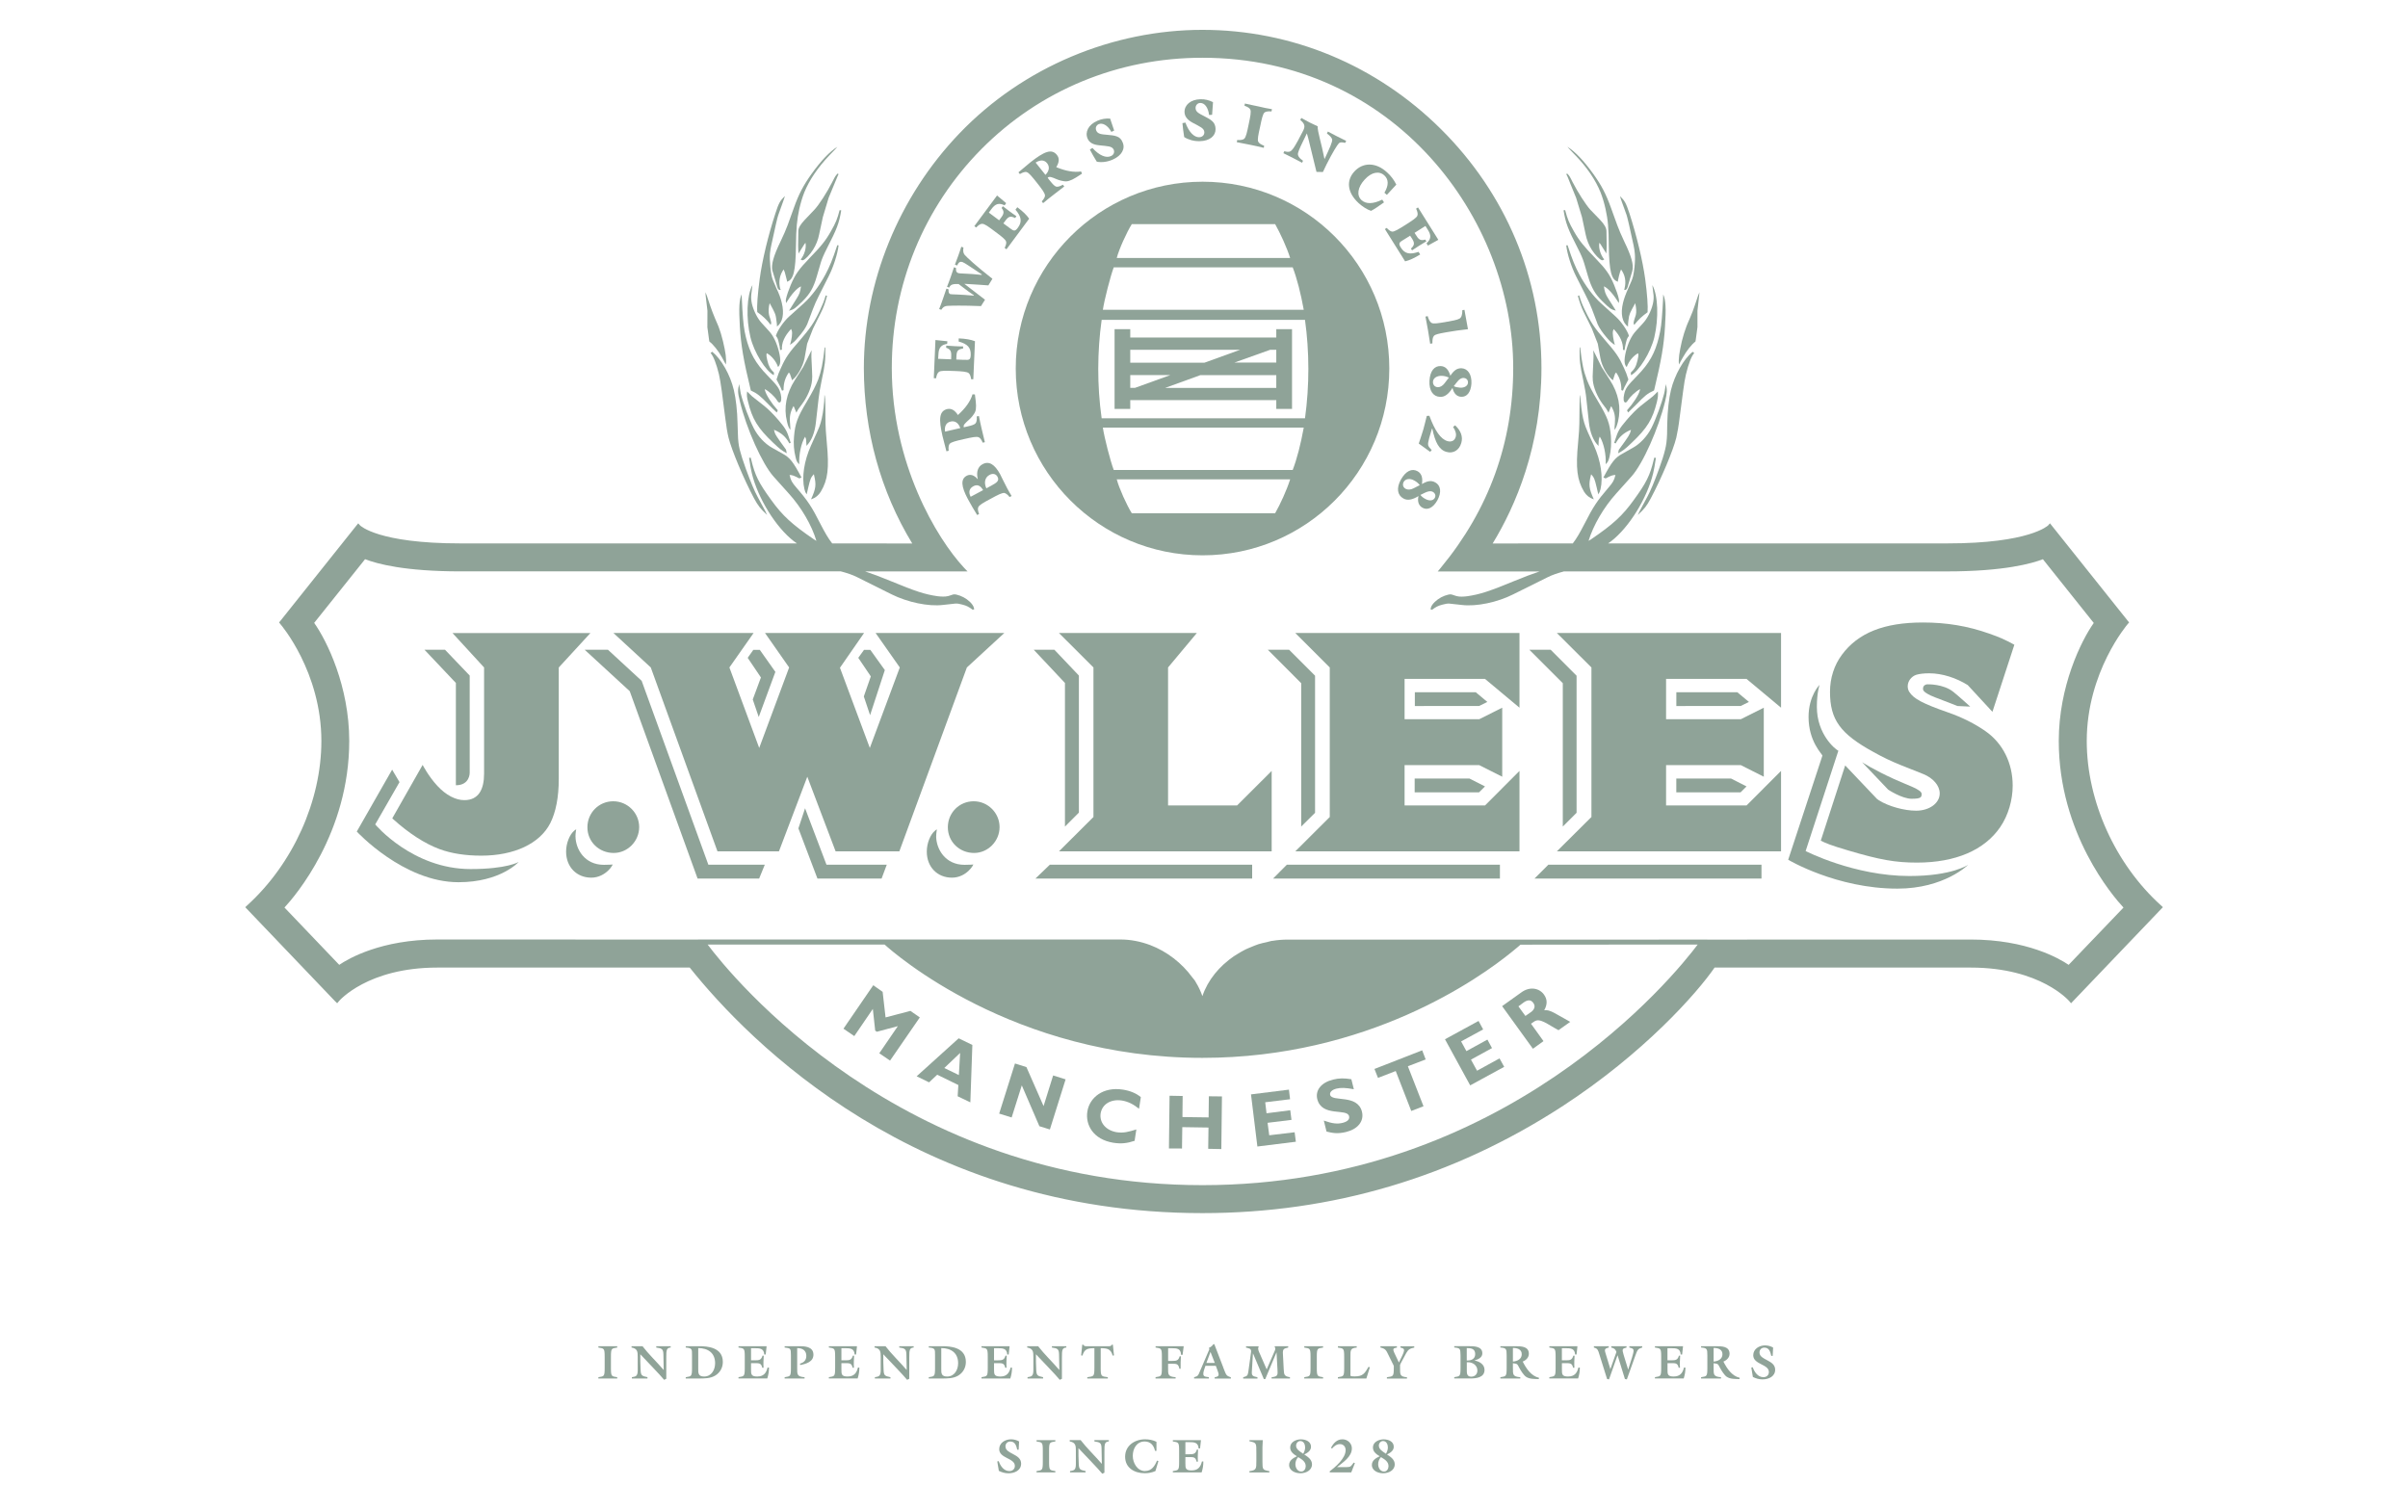 <?xml version="1.0" encoding="UTF-8"?>
<svg id="Layer_1" data-name="Layer 1" xmlns="http://www.w3.org/2000/svg" viewBox="0 0 660 414.44">
  <defs>
    <style>
      .cls-1 {
        fill: #204831;
      }

      .cls-2 {
        opacity: .5;
      }
    </style>
  </defs>
  <g class="cls-2">
    <path class="cls-1" d="M212.1,102.85l.03-.72c-1.06-1.03-1.42-1.69-1.84-3.42-.18-.76-.25-1.31-.22-1.61,0-.05.04-.13.11-.27,1.29.68,2.56,2.24,3.07,3.77.72-.56.79-1.89.28-4.08-.6-2.48-1.55-4.46-2.75-5.76l-2.04-2.24c-1.12-1.21-2.17-3.31-2.63-5.15-.22-.93-.28-1.87-.18-2.75l.24-1.92.06-.55c-1.55,2.79-1.81,9.08-.54,14.32.97,4.08,4.15,9.21,6.41,10.38Z"/>
    <path class="cls-1" d="M216.49,102.45c.05.1.13.38.28.81l.24.69.05.3c1.5-1.1,3.06-3.85,3.47-6.1l.7-3.93,1.62-4.16,2.26-4.57c.56-1.09,1.05-2.42,1.47-4.01l.11-.37-.38-.13c-.46,1.59-.7,2.18-1.59,4.12-1.51,3.23-2.66,4.9-5.36,8.03-3.19,3.64-4,4.81-5.28,7.66-.59,1.27-.81,1.81-1.25,3.25l.23.43c.76,1.38,1.07,2.02,1.27,2.63l.43-.15c-.02-1.87.42-3.37,1.45-4.84.14.17.24.29.28.35Z"/>
    <path class="cls-1" d="M205.71,106.71l.09.34c1.74.79,2.55,1.45,4.91,3.88,1,1.04,1.33,1.33,2.19,2.15l.28-.6c-1.76-1.97-3.2-4.24-3.5-5.44l-.06-.38c1.22.65,2.7,2.01,3.43,3.21.21.38.46.51.66.46.43-.09.56-1.09.29-2.23-.4-1.68-.82-2.25-3.63-5.15-3.28-3.35-4.87-6.2-5.94-10.55-.53-2.24-.71-3.71-.96-7.71-.13-2.45-.16-2.74-.2-4-.68,1.46-.78,3.83-.49,8.79.32,5.19,1,9.26,2.93,17.21Z"/>
    <path class="cls-1" d="M193.9,85.2l-.02,4.48.47,3.49.08.46c1.06.77,2.52,2.63,3.44,4.32l.71,1.31.37.66c.19-1.49-.04-3.24-.8-6.42-.36-1.51-.78-2.85-1.21-3.98-.09-.25-.44-1.05-1.02-2.38-.52-1.26-.96-2.41-1.3-3.43l-.88-2.65-.38-.94.04.86.5,4.22Z"/>
    <path class="cls-1" d="M195.21,96.43l-.45.33c.77.86,1.58,2.91,2.29,5.84.25,1.09.51,2.62.78,4.62l.94,7.28c.29,2.35.59,4.16.9,5.43.84,3.42,4.14,11.28,6.99,16.66,1.1,2.03,1.78,2.89,3.58,4.57l-.48-1.04-2.09-3.89c-.88-1.59-1.96-4.19-3.26-7.76-.78-2.14-1.33-3.89-1.67-5.25-.3-1.2-.46-2.63-.49-4.2l-.1-2.97c-.07-3.43-.46-6.83-1.02-9.15-.98-4.15-3.43-8.46-5.91-10.47Z"/>
    <path class="cls-1" d="M217.66,111.62l.23.56.29.71.08.24c.42-.75.44-.82.65-1.1l1-1.36c1.42-1.94,2.48-4.45,2.66-6.39.07-.57.07-1.43,0-2.6-.2-3.72-.23-4.49-.1-5.67l-.25.44-2.09,4.18-2.24,3.5c-2.37,3.75-3.13,7.57-2.2,11.39.28,1.24.5,1.79.93,2.3.01-.23.01-.37.01-.44,0-.17-.02-.63-.09-1.33-.17-1.91.06-3.08.94-4.73l.18.28Z"/>
    <path class="cls-1" d="M220.89,120.27c.04.19.08.43.08.76l.07,1-.06.24c1.42-1.33,2.36-3.65,2.66-6.57l.73-6.46c.13-1.27.42-2.89.82-4.87.97-4.58,1.07-5.33,1.02-9.12h-.18c-.52,4.56-.91,6.38-1.8,8.86-.68,1.66-1.43,3.16-3.08,5.96-2.59,4.3-3.21,6.02-3.51,9.52-.19,1.97-.05,3.9.42,5.74.25,1.08.42,1.38,1,1.94-.14-2.61.53-5.81,1.61-7.56.11.23.19.43.23.57Z"/>
    <path class="cls-1" d="M229.84,67.26l-.36-.04-.14.43c-1.1,3.35-1.94,5.43-3.12,7.63-1.61,3.02-3.82,5.98-5.88,7.84l-4.08,3.67c-1.52,1.38-3.21,3.85-3.6,5.27.43.55.56.8.81,1.91.2.78.26,1.1.34,1.99l.5-.1c-.11-1.92.74-3.77,2.52-5.68.11.25.17.4.2.52.19.71-.03,2.36-.5,3.83.94-.64,1.3-.91,2.28-2.11,1.14-1.28,1.95-2.47,2.42-3.5.04-.12.59-1.53,1.6-4.24.4-1.1.98-2.36,1.71-3.81l2.58-5.12c1.3-2.54,2.45-6.13,2.73-8.51Z"/>
    <path class="cls-1" d="M221.84,70.81c-2.89,2.99-3.91,4.45-5.13,7.35-.61,1.47-1.03,2.71-1.27,3.74-.08.38-.08.66,0,1.19,1.47-2.41,2.97-4.11,4.1-4.59-.2,1.53-.42,2.13-1.24,3.41l-1.77,2.83-.28.44c1.39-.38,1.6-.56,3.75-2.63,2-1.99,2.97-3.67,3.88-6.82l1.1-3.77c.28-.95.84-2.26,1.68-3.9,2.73-5.31,3.33-6.86,3.91-10.4l-.44-.05c-.65,2.45-1.01,3.38-2.39,5.79-1.46,2.59-2.66,4.07-5.91,7.41Z"/>
    <path class="cls-1" d="M228.14,49.85c-1.45,2.86-3.7,6.35-4.92,7.63l-2.64,2.78c-1.19,1.25-1.77,2.23-1.77,3.08-.08,3.66-.08,4.86.06,6.17l.24-.4.77-1.24c.41-.62.59-.93.62-.98.04-.06.13-.19.27-.33.28,1.4-.27,3.28-1.32,4.58.28.18.46.23.65.18.56-.13,1.91-1.53,2.76-2.89.77-1.23,1.36-2.63,1.65-4.14l1.02-4.77,1.58-5.27,1.72-4.16c.48-1.21.78-1.91.86-2.07.02,0,.07-.1.15-.25l-.21-.23c-.61.58-.69.74-1.49,2.3Z"/>
    <path class="cls-1" d="M211.71,74.21l.1.31.6,1.99.65,2.23c.19.6.45.82.94.74-.08-.21-.13-.29-.19-.44-.44-1.9-.11-3.66.97-5.18.28.6.35.78.56,1.69l.34,1.33.02.34c1.78-.49,2.37-2.88,2.46-9.76.06-5.02.26-7.11.92-10.21.39-1.66.84-3.2,1.38-4.54,1.37-3.37,3.73-6.84,6.89-10.16.99-1.06,1.56-1.64,1.66-1.73.12-.15.29-.32.51-.59-2.14,1.36-4.49,3.83-7.06,7.4-2.26,3.17-3.51,5.53-4.85,9.29l-1.72,4.77c-.48,1.31-1.15,2.81-1.95,4.49-1.94,4-2.62,6.41-2.24,8.02Z"/>
    <path class="cls-1" d="M211.22,89.05c.2-.36.2-.53.06-1.07-.03-.17-.08-.37-.16-.6-.2-.55-.31-.91-.34-1.09-.18-.81-.15-1.93.17-3.2l.22.41.66,1.22c.41.76.68,1.41.79,1.92.06.22.12.67.2,1.33.08.57.13.95.13,1.21v.35c1.58-1.15,2.06-3.51,1.32-6.55-.27-1.16-.75-2.5-1.48-4-.84-1.89-1.09-2.49-1.28-3.31-.13-.61-.26-1.46-.36-2.51-.15-1.53-.19-2.76-.11-3.69.07-.72.19-1.46.37-2.29,1.05-4.9,1.69-7.68,1.94-8.32l1.56-4.38.22-.75c-1.36,1.35-1.68,1.93-2.59,4.73-2.02,6.16-3.64,12.96-4.32,18.02-.55,4.13-.81,7.41-.66,9.07,1.53,1.09,2.51,2.01,3.66,3.48Z"/>
    <path class="cls-1" d="M222.46,136.83h0c1.03-.35,1.93-1.07,2.52-2.07,1.94-3.24,2.31-6.39,1.63-13.48-.22-2.46-.35-4.23-.35-5.26,0-4.39-.06-6.85-.18-7.37l-.11-.43c-.03,1.6-.08,2.19-.24,3.52-.25,2.1-.64,3.88-1.15,5.22-.19.48-.93,2.22-2.29,5.16-1.9,4.2-2.59,8.74-1.81,11.96.17.7.27.91.61,1.43l.07-.26.39-1.68c.54-2.3.68-2.66,1.51-3.58l.07.28c.62,2.63.52,3.6-.83,6.59l.17-.04Z"/>
    <path class="cls-1" d="M216.33,121.54l.39-.14c-.1-.33-.18-.58-.23-.73-.82-2.59-1.12-3.11-3.08-5.45-1.47-1.72-2.85-3.09-4.1-4.07l-3.19-2.52-1.1-1.08-.25-.25c-.11.9-.08,1.57.26,2.84,1.15,4.74,2.66,7.22,6.86,11.2,1.93,1.83,2.32,2.13,3.76,2.91l-.22-1.01c-2.74-3.77-3.01-4.17-3.22-5.17l-.07-.26c2.01.83,3.26,1.94,4.2,3.72Z"/>
    <path class="cls-1" d="M453.19,80.63c.11.88.05,1.81-.18,2.75-.43,1.84-1.5,3.94-2.62,5.15l-2.04,2.24c-1.2,1.31-2.14,3.28-2.75,5.76-.51,2.19-.43,3.52.27,4.08.52-1.53,1.8-3.09,3.09-3.77.05.14.09.22.09.27.05.29-.03.85-.21,1.61-.42,1.73-.78,2.39-1.86,3.42l.06.72c2.26-1.17,5.4-6.3,6.39-10.38,1.24-5.24,1.03-11.53-.54-14.32l.06.55.23,1.92Z"/>
    <path class="cls-1" d="M434.44,85.1c-.92-1.94-1.13-2.53-1.6-4.12l-.37.13.1.37c.45,1.6.95,2.93,1.48,4.01l2.26,4.57,1.62,4.16.71,3.93c.4,2.25,1.96,5,3.44,6.1l.09-.3.22-.69c.16-.43.24-.72.28-.81.05-.06.14-.18.29-.35,1.01,1.46,1.46,2.97,1.43,4.84l.43.15c.22-.61.54-1.25,1.28-2.63l.22-.43c-.46-1.43-.64-1.97-1.25-3.25-1.29-2.85-2.07-4.02-5.24-7.66-2.75-3.13-3.86-4.8-5.38-8.03Z"/>
    <path class="cls-1" d="M445.16,108.1c-.28,1.13-.18,2.14.28,2.23.19.05.42-.09.66-.46.74-1.2,2.21-2.56,3.43-3.21l-.08.38c-.29,1.2-1.75,3.48-3.51,5.44l.3.6c.85-.82,1.17-1.11,2.21-2.15,2.33-2.44,3.12-3.09,4.88-3.88l.11-.34c1.9-7.95,2.62-12.02,2.92-17.21.32-4.97.19-7.33-.5-8.79-.03,1.26-.03,1.54-.19,4-.26,4-.44,5.47-.99,7.71-1.05,4.35-2.64,7.2-5.92,10.55-2.83,2.9-3.22,3.46-3.61,5.15Z"/>
    <path class="cls-1" d="M460.53,99.26l.74-1.31c.93-1.69,2.36-3.54,3.42-4.32l.09-.46.47-3.49v-4.48s.47-4.22.47-4.22l.07-.86-.38.94-.89,2.65c-.33,1.02-.76,2.17-1.31,3.43-.57,1.33-.93,2.13-1,2.38-.43,1.12-.84,2.46-1.23,3.98-.73,3.18-.97,4.93-.8,6.42l.37-.66Z"/>
    <path class="cls-1" d="M454.74,128.48c-1.29,3.57-2.39,6.17-3.26,7.76l-2.09,3.89-.5,1.04c1.85-1.68,2.49-2.54,3.57-4.57,2.88-5.38,6.18-13.24,7-16.66.29-1.28.62-3.08.9-5.43l.96-7.28c.26-2,.52-3.53.78-4.62.7-2.93,1.5-4.98,2.27-5.84l-.44-.33c-2.49,2.01-4.92,6.33-5.94,10.47-.57,2.32-.94,5.72-1.02,9.15l-.05,2.97c-.05,1.58-.22,3-.53,4.2-.32,1.36-.87,3.11-1.65,5.25Z"/>
    <path class="cls-1" d="M442.62,116.07c-.09.7-.1,1.16-.1,1.33v.44c.43-.52.63-1.07.96-2.3.9-3.83.17-7.64-2.24-11.39l-2.24-3.5-2.07-4.18-.24-.44c.12,1.18.1,1.95-.1,5.67-.08,1.17-.08,2.03-.02,2.6.18,1.95,1.23,4.46,2.65,6.39l1.03,1.36c.18.28.22.35.64,1.1l.06-.24.29-.71.2-.56.19-.28c.93,1.65,1.14,2.82.98,4.73Z"/>
    <path class="cls-1" d="M441.13,125.32c.43-1.84.55-3.77.4-5.74-.29-3.51-.94-5.22-3.51-9.52-1.68-2.79-2.43-4.3-3.08-5.96-.93-2.48-1.32-4.3-1.84-8.86h-.15c-.03,3.8.05,4.54,1.02,9.12.41,1.98.7,3.61.82,4.87l.7,6.46c.3,2.92,1.25,5.23,2.66,6.57l-.02-.24.05-1c0-.33.05-.57.1-.76,0-.13.1-.34.2-.57,1.09,1.75,1.78,4.95,1.61,7.56.62-.56.74-.86,1.04-1.94Z"/>
    <path class="cls-1" d="M446.47,92.07c-.38-1.42-2.09-3.89-3.61-5.27l-4.05-3.67c-2.08-1.86-4.29-4.82-5.9-7.84-1.19-2.2-2.02-4.28-3.11-7.63l-.13-.43-.39.04c.27,2.38,1.43,5.97,2.72,8.51l2.59,5.12c.74,1.45,1.32,2.7,1.73,3.81,1.02,2.71,1.55,4.12,1.6,4.24.47,1.02,1.29,2.22,2.38,3.5,1.01,1.2,1.33,1.46,2.31,2.11-.44-1.47-.68-3.13-.52-3.83.04-.12.1-.28.2-.52,1.81,1.91,2.62,3.76,2.54,5.68l.44.1c.13-.89.18-1.21.36-1.99.27-1.11.39-1.36.83-1.91Z"/>
    <path class="cls-1" d="M434.14,71.95l1.11,3.77c.95,3.16,1.88,4.83,3.89,6.82,2.13,2.08,2.36,2.26,3.73,2.63l-.24-.44-1.79-2.83c-.81-1.28-1.02-1.88-1.23-3.41,1.11.48,2.63,2.18,4.08,4.59.1-.53.1-.81,0-1.19-.22-1.03-.67-2.28-1.27-3.74-1.19-2.9-2.22-4.35-5.13-7.35-3.24-3.34-4.45-4.83-5.91-7.41-1.37-2.41-1.74-3.34-2.39-5.79l-.44.05c.59,3.54,1.17,5.09,3.9,10.4.85,1.65,1.41,2.95,1.68,3.9Z"/>
    <path class="cls-1" d="M430.3,50.09l1.7,4.16,1.6,5.27,1.01,4.77c.31,1.51.88,2.91,1.65,4.14.85,1.36,2.22,2.76,2.77,2.89.19.05.38,0,.67-.18-1.05-1.3-1.6-3.18-1.34-4.58.13.14.23.27.29.33.03.05.21.36.61.98l.78,1.24.22.4c.13-1.31.15-2.51.05-6.17-.02-.85-.56-1.83-1.75-3.08l-2.68-2.78c-1.19-1.29-3.43-4.77-4.89-7.63-.77-1.57-.9-1.73-1.47-2.3l-.22.23c.09.14.12.25.15.25.1.16.39.86.86,2.07Z"/>
    <path class="cls-1" d="M431.77,42.55c3.21,3.32,5.55,6.79,6.91,10.16.53,1.34,1,2.88,1.37,4.54.68,3.1.87,5.19.9,10.21.11,6.88.7,9.27,2.51,9.76v-.34s.3-1.33.3-1.33c.25-.91.27-1.09.55-1.69,1.1,1.51,1.44,3.28.96,5.18,0,.15-.04.24-.12.44.47.08.73-.13.94-.74l.64-2.23.6-1.99.08-.31c.41-1.61-.28-4.01-2.23-8.02-.8-1.68-1.43-3.18-1.92-4.49l-1.73-4.77c-1.36-3.76-2.58-6.12-4.86-9.29-2.58-3.58-4.91-6.04-7.06-7.4.21.26.4.44.51.59.08.09.65.67,1.64,1.73Z"/>
    <path class="cls-1" d="M445.81,58.88c.22.64.87,3.42,1.92,8.32.18.83.29,1.57.35,2.29.09.93.07,2.16-.08,3.69-.1,1.05-.27,1.9-.39,2.51-.21.81-.44,1.42-1.31,3.31-.68,1.5-1.17,2.84-1.45,4-.74,3.03-.23,5.39,1.37,6.55v-.35c0-.26.02-.64.09-1.21.08-.66.14-1.11.2-1.33.12-.51.38-1.16.8-1.92l.66-1.22.21-.41c.31,1.27.38,2.39.18,3.2-.03.18-.18.54-.35,1.09-.07.23-.13.43-.17.6-.14.54-.11.71.08,1.07,1.14-1.47,2.16-2.4,3.66-3.48.13-1.65-.1-4.94-.65-9.07-.69-5.06-2.33-11.86-4.32-18.02-.94-2.8-1.22-3.38-2.58-4.73l.2.75,1.58,4.38Z"/>
    <path class="cls-1" d="M436.1,130c.83.92.97,1.27,1.52,3.58l.39,1.68.05.26c.35-.52.43-.73.62-1.43.76-3.22.1-7.76-1.81-11.96-1.37-2.94-2.13-4.67-2.29-5.16-.52-1.34-.91-3.12-1.15-5.22-.17-1.33-.2-1.93-.25-3.52l-.11.43c-.11.52-.19,2.97-.19,7.37,0,1.03-.1,2.81-.34,5.26-.69,7.08-.3,10.24,1.62,13.48.6,1,1.51,1.72,2.54,2.06h0s.14.05.14.05c-1.33-2.99-1.44-3.97-.81-6.59l.09-.28Z"/>
    <path class="cls-1" d="M443.71,123.25l-.22,1.01c1.42-.78,1.87-1.08,3.77-2.91,4.22-3.99,5.72-6.46,6.88-11.2.3-1.27.36-1.95.24-2.84l-.23.25-1.12,1.08-3.21,2.52c-1.23.98-2.59,2.35-4.06,4.07-1.97,2.34-2.26,2.86-3.1,5.45-.03.15-.12.4-.23.73l.4.14c.96-1.78,2.17-2.89,4.18-3.72l-.04.26c-.26.99-.48,1.4-3.24,5.17Z"/>
    <polygon class="cls-1" points="249.53 277.11 242.72 278.9 241.92 271.89 239.35 270.08 231.18 281.99 234.15 284.02 239.23 276.58 239.88 282.52 240.34 282.83 246.09 281.29 241 288.73 243.95 290.74 252.11 278.9 249.53 277.11"/>
    <path class="cls-1" d="M251.23,295.03l3.42,1.67,2.23-2.09,5.79,2.83-.19,3.08,3.48,1.67.55-15.74-3.75-1.82-11.52,10.41ZM262.81,294.7l-3.99-1.93,4.34-4.13-.35,6.05Z"/>
    <polygon class="cls-1" points="286.03 303.21 281.33 292.52 278.19 291.53 273.86 305.27 277.28 306.33 280.06 297.53 284.88 308.72 287.76 309.62 292.07 295.88 288.65 294.81 286.03 303.21"/>
    <path class="cls-1" d="M298.03,304.69c-.58,3.65,1.6,7.68,7.12,8.57,2.13.33,3.69.17,5.83-.53l.48-3.12c-2.18.67-3.52,1.04-5.4.76-2.95-.5-4.77-2.63-4.39-5.16.43-2.55,2.82-3.99,5.87-3.52,1.75.29,3.25,1.11,4.65,2.26l.5-3.19c-1.25-1.07-2.96-1.76-4.93-2.07-5.45-.85-9.14,2.21-9.73,6Z"/>
    <polygon class="cls-1" points="331.26 306.31 324.09 306.21 324.15 300.44 320.56 300.37 320.39 314.82 323.97 314.84 324.05 308.98 331.23 309.09 331.15 314.92 334.75 314.99 334.92 300.56 331.33 300.52 331.26 306.31"/>
    <polygon class="cls-1" points="347.88 311.21 347.43 307.79 353.98 306.99 353.64 304.35 347.14 305.18 346.78 302.16 353.59 301.33 353.28 298.7 342.88 300 344.63 314.29 355.18 312.98 354.84 310.38 347.88 311.21"/>
    <path class="cls-1" d="M364.57,300.1c-.16-.71.53-1.38,1.75-1.68,1.21-.29,2.52-.25,4.75.17l-.68-2.74c-1.95-.34-3.45-.3-4.99.09-3.26.8-4.93,2.91-4.36,5.34,1.26,5.03,8.17,2.44,8.72,4.69.22.85-.39,1.47-1.71,1.82-1.54.39-2.89.21-5.21-.61l.74,3.01c1.58.38,2.94.71,5.39.11,3.09-.76,4.98-2.87,4.32-5.57-1.25-4.89-8.2-2.55-8.73-4.62Z"/>
    <polygon class="cls-1" points="389.8 287.92 376.72 293.03 377.69 295.48 382.55 293.6 386.81 304.55 390.16 303.25 385.88 292.29 390.76 290.42 389.8 287.92"/>
    <polygon class="cls-1" points="404.84 293.51 403.17 290.47 408.94 287.31 407.68 284.98 401.92 288.14 400.47 285.48 406.51 282.19 405.25 279.87 396.05 284.89 402.96 297.53 412.28 292.45 411 290.13 404.84 293.51"/>
    <path class="cls-1" d="M552.11,176.74c-2.74-1.48-3.88-1.99-6.91-3.06-5.83-2.06-11.63-3.04-18.14-3.04-10.64,0-17.76,2.82-22.22,8.85-2.11,2.84-3.26,6.39-3.26,10.14,0,7.64,2.76,11.5,11.97,16.55,2.49,1.39,4.89,2.53,7.24,3.48l6.36,2.53c2.7,1.09,4.5,3.17,4.5,5.31,0,2.67-2.83,4.73-6.47,4.73-3.28,0-7.58-1.2-10.16-2.83-.12-.11-.3-.23-.55-.38l-8.73-9.2-6.69,20.63c1.31.66,2.68,1.26,7.41,2.65,8.78,2.61,13.05,3.36,18.94,3.36,10.58,0,18.53-3.41,22.86-9.77,2.16-3.17,3.39-7.36,3.39-11.33,0-6.15-2.68-11.58-7.4-14.89-2.95-2.07-6.45-3.84-10.47-5.23-6.76-2.36-9.31-3.72-10.46-5.56-.3-.46-.44-.99-.44-1.57,0-1.37.99-2.68,2.34-3.13.84-.25,2.03-.41,3.54-.41,3.6,0,7.43,1.27,10.57,3.23l6.77,7.33,6.01-18.39Z"/>
    <polygon class="cls-1" points="320.15 220.8 320.15 182.97 328.04 173.52 290.24 173.52 299.7 182.97 299.7 223.96 290.24 233.38 348.55 233.38 348.55 211.33 339.06 220.8 320.15 220.8"/>
    <path class="cls-1" d="M124.01,173.52l8.67,9.45v29.09c0,4.36-1.51,7.28-5.42,7.28-2.36,0-5-1.35-7.35-3.88-2.47-2.65-4.07-5.78-4.07-5.78l-8.32,14.64.19.19c4.31,3.9,8.74,6.77,12.77,8.26,3.28,1.21,7.14,1.79,11.43,1.79,9,0,16.02-3.29,18.89-8.86,1.56-3.05,2.35-7.2,2.35-12.14v-30.58l8.68-9.45h-37.82Z"/>
    <path class="cls-1" d="M266.88,219.65c-3.96,0-7.09,3.16-7.09,7.13s3.18,7.04,7.2,7.04c3.8,0,6.98-3.23,6.98-7.09s-3.18-7.08-7.08-7.08Z"/>
    <polygon class="cls-1" points="246.62 182.97 238.41 205.03 230.22 183.05 236.83 173.52 209.68 173.52 216.29 182.97 208.09 205.03 199.92 182.97 206.55 173.52 168.13 173.52 178.37 182.97 196.65 233.38 213.5 233.38 221.27 212.92 229.03 233.38 246.5 233.38 265.01 182.97 275.27 173.52 239.99 173.52 246.62 182.97"/>
    <path class="cls-1" d="M168.08,219.65c-3.94,0-7.08,3.16-7.08,7.13s3.18,7.04,7.21,7.04c3.81,0,6.98-3.23,6.98-7.09s-3.17-7.08-7.1-7.08Z"/>
    <polygon class="cls-1" points="364.47 182.97 364.47 223.96 355.02 233.38 416.47 233.38 416.47 211.33 407.02 220.8 384.98 220.8 384.98 209.74 405.43 209.74 411.74 212.92 411.74 194 405.43 197.16 384.98 197.16 384.98 186.11 407.02 186.11 416.47 194 416.47 173.52 355.02 173.52 364.47 182.97"/>
    <polygon class="cls-1" points="436.19 182.97 436.19 223.96 426.71 233.38 488.16 233.38 488.16 211.33 478.7 220.8 456.65 220.8 456.65 209.74 477.13 209.74 483.43 212.92 483.43 194 477.13 197.16 456.65 197.16 456.65 186.11 478.7 186.11 488.16 194 488.16 173.52 426.71 173.52 436.19 182.97"/>
    <path class="cls-1" d="M102.85,225.99l6.65-11.59-2.02-3.42-9.69,16.97s12.81,13.89,27.87,13.89c11.56,0,16.52-5.57,16.52-5.57,0,0-3.13,1.96-13.21,1.96-15.92,0-26.12-12.23-26.12-12.23Z"/>
    <path class="cls-1" d="M157.73,229.39c-.02-.95.2-2.03.2-2.03-.2.06-.41.22-.63.44-1.12.96-2.14,3.27-2.14,5.64,0,4.25,2.92,7.15,6.9,7.15,2.05,0,3.61-.97,4.64-1.95.85-.81,1.25-1.66,1.25-1.66,0,0-.77.09-2.43.09-5.34,0-7.71-4.35-7.78-7.68Z"/>
    <path class="cls-1" d="M256.59,229.39c0-.95.2-2.03.2-2.03-.18.06-.4.22-.61.44-1.14.96-2.16,3.27-2.16,5.64,0,4.25,2.91,7.15,6.89,7.15,2.06,0,3.64-.97,4.63-1.95.88-.81,1.25-1.66,1.25-1.66,0,0-.74.09-2.41.09-5.35,0-7.71-4.35-7.79-7.68Z"/>
    <polygon class="cls-1" points="175.87 186.63 166.63 178.11 160.25 178.11 172.6 189.47 191.2 240.84 208.07 240.84 209.62 237.04 194.15 237.04 175.87 186.63"/>
    <polygon class="cls-1" points="220.66 221.57 218.83 227.08 224.05 240.84 241.63 240.84 243.05 237.04 226.53 237.04 220.66 221.57"/>
    <polygon class="cls-1" points="207.96 196.55 212.52 184.18 208.26 178.15 206.47 178.15 204.93 180.33 208.56 185.71 206.32 191.75 207.96 196.55"/>
    <polygon class="cls-1" points="238.48 196.05 242.52 183.69 238.55 178.15 236.81 178.15 235.24 180.33 238.68 185.42 236.76 190.92 238.48 196.05"/>
    <polygon class="cls-1" points="291.89 226.59 295.71 222.76 295.71 185.19 288.99 178.11 283.33 178.11 291.89 187.22 291.89 226.59"/>
    <path class="cls-1" d="M124.95,215.26c3.88,0,3.79-3.43,3.79-3.43v-26.64l-6.77-7.08h-5.63l8.61,9.11v28.04Z"/>
    <polygon class="cls-1" points="283.79 240.84 343.2 240.84 343.2 237.04 287.74 237.04 283.79 240.84"/>
    <polygon class="cls-1" points="356.64 226.58 360.44 222.81 360.44 185.23 353.32 178.11 347.49 178.11 356.64 187.28 356.64 226.58"/>
    <polygon class="cls-1" points="348.93 240.84 411.11 240.84 411.11 237.04 352.7 237.04 348.93 240.84"/>
    <polygon class="cls-1" points="387.74 213.42 387.74 217.21 405.37 217.21 407.02 215.58 402.77 213.42 387.74 213.42"/>
    <polygon class="cls-1" points="387.79 189.77 387.79 193.54 405.41 193.53 407.66 192.42 404.5 189.77 387.79 189.77"/>
    <polygon class="cls-1" points="428.34 226.58 432.12 222.81 432.12 185.23 425.01 178.11 419.17 178.11 428.34 187.28 428.34 226.58"/>
    <polygon class="cls-1" points="420.58 240.84 482.8 240.84 482.8 237.04 424.38 237.04 420.58 240.84"/>
    <polygon class="cls-1" points="459.45 213.42 459.45 217.21 477.06 217.21 478.7 215.58 474.46 213.42 459.45 213.42"/>
    <polygon class="cls-1" points="459.46 189.77 459.46 193.54 477.1 193.53 479.36 192.42 476.18 189.77 459.46 189.77"/>
    <path class="cls-1" d="M494.9,233.3l8.97-27.5c-.91-.43-5.89-4.55-5.89-12.03,0-4.01.75-6.05.75-6.05,0,0-3.03,3-3.03,8.83,0,6.73,3.74,10.15,3.8,10.59l-9.38,28.54s13.24,7.92,29.93,7.92c12.9,0,19.41-6.55,19.41-6.55,0,0-4.38,3.09-16.11,3.09-15.16,0-28.44-6.84-28.44-6.84Z"/>
    <path class="cls-1" d="M528.34,187.58s-1.41,0-1.26,1.4c.11,1.16,4.15,2.5,4.15,2.5l5.29,2.06,3.49.16s-3.5-3.17-4.61-4.03c-2.76-2.23-7.06-2.08-7.06-2.08Z"/>
    <path class="cls-1" d="M524,218.96c2.46,0,2.7-.39,2.7-1.32,0-1.24-3.9-2.39-7.52-4.06-5.61-2.55-8.81-4.64-8.81-4.64l7.15,7.52s3.77,2.51,6.48,2.51Z"/>
    <path class="cls-1" d="M274.17,130.08c-1.54-2.83-3.1-3.78-4.87-2.83-1.27.67-1.77,2.12-1.31,4.05l-.04.04c-.96-1.15-2.05-1.43-3-.92-1.69.9-1.51,2.94.32,6.37.88,1.62,1.74,3.1,2.56,4.39l.52-.27c-.33-.88-.4-1.52-.21-1.88.25-.6,1.43-1.26,3.41-2.31,1.96-1.08,3.13-1.67,3.76-1.58.37.1.87.43,1.4,1.11l.56-.28c-.46-.74-.83-1.43-1.2-2.09-.92-1.75-1.51-3.02-1.91-3.8ZM266.04,136.18c-.64-1.28-.38-2.29.75-2.89,1.05-.58,1.94-.21,2.66,1.07l-3.41,1.82ZM271.65,133.16l-1.3.7c-.76-1.63-.33-3.07.9-3.69.89-.49,1.74-.25,2.15.52.57,1.07-.14,1.61-1.75,2.47Z"/>
    <path class="cls-1" d="M264.19,120.37c2.19-.49,3.5-.78,4.07-.49.35.13.75.65,1.09,1.47l.59-.14c-.31-1.22-.61-2.46-.88-3.65-.26-1.18-.54-2.38-.75-3.51l-.6.1c.08.92-.07,1.58-.31,1.88-.28.35-1.02.61-2.18.86-.33.08-.67.16-1.05.24,0-.02-.02-.02-.02-.06-.09-.41.07-.65.35-.96.54-.65,1.38-1.19,2.02-2.03.33-.43.65-.86.83-1.38.13-.39.15-.9.17-1.5,0-.52-.1-1.58-.31-3.07l-.66-.04c-.56,1.92-1.9,3.77-4,5.68-.85-1.33-1.79-1.87-2.92-1.64-2.28.56-2.34,2.83-1.31,7.38.3,1.24.66,2.62,1.08,4.2l.62-.14c-.11-.94,0-1.58.27-1.9.4-.48,1.71-.8,3.89-1.3ZM259.01,118.32c-.18-1.56.36-2.49,1.54-2.76,1.18-.29,2.17.37,2.65,1.79l-4.19.96Z"/>
    <path class="cls-1" d="M261.46,101.69c2.25.1,3.58.19,4.07.61.29.25.53.78.65,1.65l.59.02.46-10.43c-1.1-.44-2.58-.7-4.46-.78l-.02.86c2.47.68,3.4,1.69,3.31,3.74-.06,1.27-.44,1.36-1.65,1.27h-.49l-1.81-.08.04-1c.07-1.34.41-1.83,1.81-2l.02-.6c-.82,0-1.59,0-2.37-.06-.76-.04-1.52-.09-2.25-.15l-.05.58c1.16.4,1.45.93,1.41,2.2l-.03.98-3.56-.14.08-1.23c.07-1.82.75-2.61,2.39-2.87l.06-.71-3.27-.34-.45,10.46.62.03c.15-.93.43-1.5.77-1.74.52-.41,1.89-.35,4.13-.26Z"/>
    <path class="cls-1" d="M260.2,83.83c.62-.04,3.51-.12,8.68.08l1.1-1.75c-2.13-1.62-4-3.06-5.67-4.36,2.58.18,4.77.27,6.59.43l1.11-1.81c-4.63-3.63-7.08-5.93-7.63-6.59-.38-.46-.45-1.1-.31-1.98l-.59-.21c-.26.85-.56,1.68-.84,2.48-.3.82-.59,1.64-.91,2.42l.6.24c.43-.89.8-1.17,1.51-.93.61.22,2.32,1.43,5.26,3.37l-.05.14c-3.72-.43-5.89-.31-6.46-.52-.49-.19-.62-.59-.55-1.36l-.56-.23c-.3.9-.59,1.78-.91,2.69-.32.89-.64,1.79-1.01,2.68l.59.22c.41-.9,1.13-1.04,2.6-.97,2.02,1.58,3.43,2.58,4.16,3.06v.12c-3.96-.39-6.12-.31-6.48-.43-.34-.12-.52-.57-.44-1.3l-.59-.2c-.29.89-.59,1.81-.94,2.76-.3.92-.68,1.88-1.05,2.84l.59.2c.59-.96,1.19-1.08,2.2-1.1Z"/>
    <path class="cls-1" d="M269.19,61.36c.66-.04,1.75.78,3.55,2.13,1.8,1.34,2.86,2.15,3.03,2.77.09.36-.03.93-.41,1.7l.5.38,6.22-8.39c-.67-.98-1.74-2.03-3.25-3.14l-.5.68c1.66,1.95,1.85,3.32.65,4.95-.77,1.05-1.12.91-2.12.16-.13-.08-.24-.2-.38-.28l-1.47-1.09.59-.78c.83-1.12,1.37-1.31,2.63-.68l.36-.5c-.67-.44-1.3-.92-1.92-1.36-.61-.46-1.21-.91-1.8-1.38l-.35.49c.74.92.68,1.54-.07,2.55l-.6.82-2.82-2.11.71-.97c1.11-1.5,2.08-1.75,3.61-1.02l.43-.6-2.5-2.1-6.23,8.41.5.37c.64-.68,1.18-1.01,1.62-1.02Z"/>
    <path class="cls-1" d="M281.36,47.17c.62.15,1.47,1.2,2.87,2.96,1.41,1.78,2.17,2.82,2.19,3.48,0,.37-.28.93-.89,1.59l.37.49c.98-.83,1.97-1.62,2.96-2.38.95-.76,1.9-1.48,2.84-2.19l-.38-.49c-.77.46-1.43.63-1.8.54-.44-.11-.97-.65-1.73-1.61-.2-.23-.43-.52-.64-.85,0,0,0-.02.03-.02.31-.27.61-.21,1.02-.11.8.22,1.69.76,2.7.96.53.12,1.05.23,1.59.15.43-.05.88-.24,1.44-.48.49-.23,1.38-.76,2.63-1.61l-.25-.6c-1.95.3-4.23-.11-6.8-1.18.83-1.35.9-2.44.19-3.33-1.45-1.86-3.56-.91-7.23,1.96-.98.8-2.09,1.73-3.33,2.79l.39.47c.81-.47,1.45-.65,1.83-.56ZM287,44.75c.76.96.59,2.15-.46,3.18l-2.69-3.37c1.33-.81,2.4-.75,3.16.2Z"/>
    <path class="cls-1" d="M301.27,39.83c2.28.25,3.52.19,3.99,1.21.28.72-.04,1.46-.81,1.76-1.26.58-3.15-.14-5.03-2.25l-.7.45c.51.98,1.12,2.09,1.89,3.32,1.33.27,2.88.08,4.35-.56,2.52-1.11,3.51-3.01,2.74-4.73-.32-.84-.86-1.38-1.6-1.63-.83-.31-1.65-.34-2.48-.43-1.74-.15-2.73-.21-3.14-1.16-.32-.73-.04-1.45.66-1.78,1.04-.42,2.44.26,3.47,2.13l.77-.37-1.11-3.28c-1.19-.08-2.37.1-3.47.59-2.5,1.07-3.47,3.11-2.71,4.88.47,1.12,1.52,1.69,3.18,1.85Z"/>
    <path class="cls-1" d="M328.68,37.62c-1.36.03-2.81-1.35-3.78-4.02l-.81.16c.09,1.09.25,2.34.48,3.81,1.09.71,2.62,1.16,4.2,1.13,2.8-.04,4.42-1.43,4.4-3.32-.02-.91-.3-1.62-.87-2.13-.64-.61-1.42-.95-2.15-1.36-1.55-.8-2.46-1.21-2.46-2.29,0-.77.55-1.37,1.29-1.38,1.16,0,2.15,1.17,2.41,3.3l.83-.05.25-3.47c-1.08-.55-2.2-.83-3.43-.8-2.68.06-4.4,1.55-4.38,3.49.03,1.24.76,2.15,2.22,2.95,2.02,1.09,3.19,1.5,3.21,2.62.02.78-.58,1.35-1.42,1.35Z"/>
    <path class="cls-1" d="M346.39,40.54l.09-.6c-.88-.3-1.41-.7-1.61-1.09-.27-.55,0-1.85.5-4.07.46-2.21.74-3.53,1.22-3.94.3-.25.96-.38,1.91-.29l.13-.62c-1.28-.22-2.49-.44-3.73-.76-1.22-.23-2.46-.53-3.7-.79l-.1.61c.86.28,1.43.67,1.59,1.04.28.55.02,1.91-.46,4.12-.45,2.19-.73,3.48-1.22,3.9-.31.26-.95.4-1.9.32l-.13.6c1.24.24,2.49.49,3.7.73,1.23.25,2.48.52,3.72.83Z"/>
    <path class="cls-1" d="M356.89,44.62l.25-.55c-1.09-.76-1.54-1.45-1.36-2.14.16-.73.99-2.48,2.41-5.36.3.98.52,1.8.66,2.45l1.98,8.1,1.76.03c.42-.88.74-1.58,1.01-2.11,1.7-3.34,2.88-5.25,3.39-5.79.32-.3.85-.28,1.7-.08l.29-.55c-.8-.4-1.65-.81-2.49-1.23-.84-.43-1.67-.87-2.54-1.33l-.25.54c.87.65,1.33,1.16,1.43,1.65.09.67-.69,2.37-2.1,5.37-.88-4.54-1.91-7.44-1.88-9-.76-.34-1.5-.71-2.27-1.08-.74-.41-1.47-.79-2.21-1.21l-.28.57c1.2.98,1.4,1.7.81,2.88-1.1,2.16-1.95,3.74-2.64,4.78-.73,1.01-1.12,1.28-2.54.89l-.26.54c.78.37,1.59.76,2.42,1.2.87.44,1.75.91,2.7,1.42Z"/>
    <path class="cls-1" d="M372.38,55.69c1.12.98,2.29,1.75,3.41,2.11.94-.48,2.09-1.28,3.55-2.33l-.49-.75c-2.53,1.25-4.45,1.25-5.67.14-1.37-1.25-1.14-3.47.87-5.65,1.9-2.08,4-2.42,5.4-1.1,1.17,1.07,1.21,2.69,0,4.72l.67.59,2.59-2.81c-.65-1.31-1.5-2.44-2.55-3.37-3.02-2.79-6.56-2.8-8.92-.26-2.36,2.55-1.94,5.86,1.14,8.7Z"/>
    <path class="cls-1" d="M385.24,61.64c-1.93,1.2-3.06,1.91-3.69,1.85-.38-.07-.89-.37-1.47-1.01l-.5.31,5.54,8.85c1.16-.26,2.54-.9,4.14-1.89l-.46-.71c-2.42.81-3.78.54-4.87-1.2-.69-1.13-.41-1.4.62-2.02.13-.08.27-.15.43-.26l1.51-.95.54.82c.73,1.18.71,1.76-.32,2.72l.32.47c.64-.44,1.32-.88,1.97-1.28.64-.42,1.3-.79,1.95-1.19l-.32-.48c-1.14.36-1.73.07-2.38-1.01l-.54-.83,2.98-1.89.66,1.05c.98,1.53.9,2.55-.36,3.7l.38.63,2.86-1.58-5.57-8.88-.53.33c.42.86.51,1.5.36,1.91-.22.6-1.38,1.34-3.25,2.53Z"/>
    <path class="cls-1" d="M392.42,88.55c-.45-.26-.82-.86-1.11-1.89l-.61.13c.24,1.24.48,2.48.69,3.7.21,1.26.42,2.49.6,3.74l.62-.11c-.05-1,.1-1.7.42-2.06.41-.43,1.43-.61,3.03-.91.26-.04.53-.08.8-.14,1.41-.25,3.26-.52,5.49-.77-.24-1.39-.51-2.72-.74-4.05-.06-.41-.14-.83-.22-1.26l-.58.1c0,1.25-.24,2.01-.78,2.31-.64.38-1.97.6-4.04.97-1.86.29-2.99.51-3.58.23Z"/>
    <path class="cls-1" d="M400.62,100.95c-1.28-.04-2.11.57-3.1,2.05-.5-1.73-1.34-2.57-2.61-2.65-1.76-.09-2.95,1.33-3.11,4.02-.14,2.73,1,4.34,2.87,4.42,1.27.09,2.36-.72,3.44-2.44.35,1.53,1.21,2.38,2.39,2.42,1.57.08,2.64-1.25,2.8-3.62.11-2.53-.98-4.09-2.68-4.2ZM395.97,105.03c-.59.76-1.23,1.14-1.92,1.11-.78-.05-1.33-.64-1.29-1.5.05-.96,1.03-1.69,2.51-1.61.63.03,1.23.2,1.85.48l-1.15,1.51ZM400.2,106.27c-.68-.05-1.28-.17-1.74-.42l.88-1.11c.61-.79,1.13-1.16,1.86-1.13.73.05,1.2.59,1.15,1.29-.03.81-.88,1.44-2.15,1.37Z"/>
    <path class="cls-1" d="M398.26,117.02c.71,1.05.96,2,.73,2.74-.27,1.02-1.14,1.47-2.24,1.17-1.89-.55-3.45-2.85-4.98-6.95l-.71.03c-.31,1.33-.64,2.54-.94,3.69-.32,1.04-.73,2.35-1.26,3.89l3.12,2.27.43-.47c-.55-.57-.9-1.02-.97-1.36-.08-.38.03-1,.29-1.97l.74-2.53h.11c.78,3.71,1.84,5.77,3.85,6.34,1.85.55,3.52-.43,4.09-2.44.5-1.7-.1-3.35-1.69-4.84l-.56.44Z"/>
    <path class="cls-1" d="M393.38,132.24c-1.11-.62-2.14-.42-3.65.45.28-1.71-.09-2.89-1.19-3.51-1.55-.86-3.22-.09-4.56,2.27-1.31,2.35-.98,4.29.66,5.19,1.11.64,2.44.39,4.15-.65-.35,1.48.06,2.63,1.09,3.19,1.35.77,2.9.06,4.07-2.01,1.23-2.23.94-4.11-.56-4.93ZM387.44,133.86c-.82.42-1.58.45-2.17.14-.71-.4-.94-1.13-.53-1.91.47-.82,1.69-1.08,2.93-.34.57.29,1.06.71,1.47,1.24l-1.7.87ZM393.24,136.52c-.42.72-1.43.88-2.54.27-.59-.3-1.05-.67-1.38-1.12l1.27-.62c.89-.41,1.53-.54,2.16-.2.64.38.84,1.06.49,1.67Z"/>
    <path class="cls-1" d="M329.61,152.23c28.29,0,51.18-22.9,51.18-51.22s-22.89-51.2-51.18-51.2-51.21,22.97-51.21,51.2,22.93,51.22,51.21,51.22ZM349.5,140.69h-39.29c-1.39-2.21-3.5-6.89-4.12-9.28h47.52c-.93,2.94-2.68,6.75-4.11,9.28ZM354.31,128.83h-49.05c-.93-2.48-2.56-8.78-2.98-11.61h55.06c-.82,4.52-1.88,8.65-3.03,11.61ZM310.21,61.44h39.29c1.43,2.55,3.18,6.35,4.11,9.27h-47.52c.62-2.4,2.73-7.04,4.12-9.27ZM305.26,73.28h49.05c1.15,2.98,2.21,7.11,3.03,11.64h-55.06c.43-2.82,2.06-9.14,2.98-11.64ZM301.95,87.68h55.73c1.21,8.65,1.25,17.97,0,26.99h-55.73c-1.28-9.02-1.21-18.34,0-26.99Z"/>
    <path class="cls-1" d="M309.79,109.69h40.02v2.41h4.32v-21.86h-4.32v2.28h-40.02v-2.28h-4.3v21.86h4.3v-2.41ZM349.81,106.34h-30.47l9.68-3.51h20.79v3.51ZM349.81,95.88v3.5h-11.45l9.8-3.5h1.65ZM309.79,95.88h30.12l-9.8,3.55h-20.32v-3.55ZM309.79,102.82h10.98l-9.71,3.51h-1.27v-3.51Z"/>
    <path class="cls-1" d="M592.31,248.21c-12.58-11.35-20.36-28.65-20.36-45.07,0-18.95,11.11-31.92,11.22-32.06l.39-.45-.35-.43-20.85-26.13-.49-.62-.53.6c-.07.03-5.05,4.91-27.61,4.91h-92.96c.27-.2.55-.38.83-.6,4.92-3.8,9.85-11.77,11.51-18.63.24-.96.47-2.35.75-4.2l-.44-.09-.15.58c-1.03,4.3-2.02,6.29-5.43,10.98-3.15,4.4-5.75,6.74-11.76,10.85l-.68.41c1.31-4.29,4.15-9.17,7.62-13.02l4.17-4.65c3.09-3.45,7.39-13.06,9.21-20.63.55-2.32.58-2.98.19-4.67l-.12.71c-.15.94-.27,1.59-.36,1.92-.63,2.54-2.28,7.06-3.51,9.45-1.14,2.24-3.1,4.31-5.03,5.36l-2.86,1.62c-2.05,1.1-2.92,2.22-5.24,6.54l.62.26c1.36-.74,1.93-.95,2.69-.95l-.04.12c-.33,1.34-.63,1.91-1.9,3.37-3.11,3.62-4.18,5.24-6.56,9.92-1.31,2.52-2.1,3.92-3.2,5.35h-.54l-21.42.02c6.24-10.23,13.37-26.61,13.37-48.1,0-24.59-9.79-47.85-27.54-65.48-17.68-17.56-40.92-27.22-65.39-27.22s-49.1,10.1-66.62,28.41c-16.64,17.37-26.17,40.8-26.17,64.29,0,17.26,4.58,33.84,13.26,48.1l-21.39-.02h-.55c-1.12-1.43-1.91-2.83-3.23-5.35-2.36-4.68-3.43-6.3-6.56-9.92-1.26-1.46-1.57-2.03-1.85-3.37l-.06-.12c.75,0,1.32.22,2.69.95l.6-.26c-2.3-4.32-3.17-5.44-5.2-6.54l-2.88-1.62c-1.9-1.05-3.88-3.12-5.01-5.36-1.25-2.4-2.92-6.91-3.55-9.45-.06-.33-.19-.98-.33-1.92l-.12-.71c-.42,1.68-.4,2.34.18,4.67,1.81,7.56,6.14,17.18,9.21,20.63l4.17,4.65c3.49,3.84,6.33,8.73,7.61,13.02l-.68-.41c-6-4.11-8.59-6.45-11.75-10.85-3.41-4.69-4.39-6.68-5.43-10.98l-.15-.58-.44.09c.26,1.85.51,3.24.75,4.2,1.66,6.87,6.59,14.84,11.52,18.63.28.22.56.4.84.6h-92.28c-22.54,0-27.37-4.88-27.43-4.91l-.53-.59-.5.61-20.84,26.13-.35.43.35.45c.14.13,11.24,13.1,11.24,32.06,0,16.41-7.8,33.69-20.36,45.07l-.5.48.47.5,24.17,25.3.55.53.48-.57c.07-.09,7.86-9.21,26.97-9.21h69.18c16.34,20.44,62.3,67.31,140.53,67.31,35.55,0,68.68-9.84,98.53-29.21,22.44-14.58,37.03-31.11,41.84-38.1h70.23c19.12,0,26.9,9.12,26.99,9.21l.48.57.51-.53,24.18-25.3.48-.5-.48-.48ZM329.55,324.88c-83,0-129.3-57.57-135.59-65.95h48.5c2.54,2.29,35.15,31.06,87.09,31.06,45.37,0,75.98-21.84,84.77-29,1.34-1.08,2.15-1.78,2.43-2.03l35.71-.03h12.85c-6.29,8.38-52.64,65.95-135.76,65.95ZM567,264.5c-2.53-1.73-11.48-6.95-26.85-6.95l-72.2.02v-.02s-1.28,0-1.28,0l-14.22.02h-99.62c-1.37,0-2.73.12-4.06.34-.04,0-.1,0-.15,0-.49.09-.95.24-1.43.36-.76.17-1.53.32-2.28.56-.71.23-1.38.53-2.07.81-.5.21-1.01.4-1.49.64-.81.4-1.58.86-2.33,1.33-.29.19-.6.35-.88.55-.86.58-1.65,1.23-2.42,1.91-.12.11-.27.22-.39.33-.84.77-1.61,1.6-2.32,2.47-.03.03-.06.06-.07.09-1.49,1.86-2.64,3.9-3.38,6.1-.45-1.27-1.02-2.55-1.82-3.82-.05-.08-.09-.14-.12-.23-.06-.1-.12-.2-.2-.3l-.02-.05-.04-.04c-.17-.24-.39-.46-.57-.7-2.84-3.91-6.97-7.12-11.54-8.85-2.67-1-5.41-1.53-8.14-1.53h-115.77v.02s-71.5-.02-71.5-.02c-15.34,0-24.32,5.22-26.86,6.95l-15.01-15.71c2.89-3.11,17.75-20.42,17.75-45.66,0-14.99-6.11-27.44-9.61-32.37l13.95-17.46c3.36,1.31,10.95,3.34,26.15,3.34h104.25c1.63.43,3.21.94,4.45,1.58l9.43,4.7c4.43,2.21,10.15,3.4,14.1,2.92,2.07-.23,3.24-.38,3.45-.38.48-.03,1.13.07,1.89.29,1.18.31,1.69.57,2.82,1.4l.42-.12-.11-.45c-.1-.45-.49-1.02-1.06-1.58-1.06-1-2.35-1.69-3.76-2.01-.31-.07-.63-.07-.84-.02l-1.31.42-.24.05c-.61.15-1.68.14-2.78,0-3.47-.51-5.9-1.3-12.92-4.2-2.73-1.13-4.88-1.93-6.88-2.59h28.07l-1.07-1.13c-7.32-7.91-19.69-28.32-19.69-54.65,0-22.72,8.76-44.04,24.6-60.03,15.99-16.11,37.48-25,60.5-25,52.66,0,85.22,44.13,85.22,85.04,0,20.38-6.64,38.78-19.77,54.67l-.91,1.11h27.91c-1.97.66-4.12,1.45-6.87,2.59-7.03,2.9-9.47,3.69-12.94,4.2-1.09.15-2.17.16-2.75,0l-.24-.05-1.3-.42c-.23-.06-.53-.06-.87.02-1.4.32-2.71,1.01-3.75,2.01-.58.56-.96,1.12-1.07,1.58l-.1.45.42.12c1.14-.83,1.65-1.09,2.84-1.4.76-.22,1.39-.32,1.87-.29.22,0,1.39.15,3.48.38,3.95.48,9.68-.71,14.06-2.92l9.46-4.7c1.24-.63,2.81-1.14,4.44-1.58h104.99c15.73,0,23.37-2.21,26.28-3.34l13.94,17.47c-3.49,4.94-9.59,17.4-9.59,32.36,0,25.31,14.85,42.55,17.74,45.66l-15.04,15.71Z"/>
    <path class="cls-1" d="M423.25,276.94c.9-1.59.87-3.02-.07-4.3-1.25-1.75-3.83-2.34-6.23-.58l-5.24,3.75,8.44,11.68,2.9-2.09-3.42-4.77.85-.58c1.56-1.15,3.66.76,6.69,2.35l3.21-2.28c-4.13-2.26-5.53-3.43-7.15-3.18ZM419.64,277.42l-1.55,1.08-1.91-2.63,1.47-1.09c1.09-.76,1.98-.75,2.6.14.74,1,.19,1.91-.61,2.51Z"/>
    <path class="cls-1" d="M164.01,369.4c1.55.26,1.72.17,1.72,2.53v3.07c0,2.36-.17,2.27-1.72,2.53v.36h5.16v-.36c-1.55-.26-1.72-.17-1.72-2.53v-3.07c0-2.36.17-2.27,1.72-2.53v-.36h-5.16v.36Z"/>
    <path class="cls-1" d="M179.88,369.4c1.54.21,1.93.4,1.95,1.95l.08,4.14-.03.03c-1.88-2.19-4.14-4.35-5.78-6.49h-3v.36c1.65.29,1.69,1.22,1.69,2.57v3.67c0,1.76-.65,1.71-1.6,1.89v.36h4.27v-.36c-1.54-.33-1.82-.43-1.88-2.03-.05-1.42-.12-2.79-.08-4.25,2.15,2.32,5.25,5.44,6.53,7.01l.59-.29v-5.8c0-2.12.07-2.67,1.21-2.77v-.36h-3.96v.36Z"/>
    <path class="cls-1" d="M191.66,369.03h-3.71v.36c1.77.18,1.72.42,1.72,2.14v3.47c0,2.36-.17,2.27-1.72,2.53v.36h3.53c1.54-.01,3.2.01,4.56-.81,1.33-.81,2.08-2.18,2.08-3.73,0-4.06-4.29-4.32-6.46-4.32ZM193,377.34c-1.6,0-1.65-.87-1.62-2.23v-5.56c2.68,0,4.62,1.33,4.62,4.14,0,1.81-.99,3.65-3.01,3.65Z"/>
    <path class="cls-1" d="M207.6,377.34c-1.73,0-1.75-.61-1.75-1.94v-1.72h1.06c1.13,0,1.75-.03,2.01,1.25h.36c-.07-1.11-.01-2.2.05-3.31h-.34c-.33,1.18-.91,1.28-2.03,1.28h-1.11v-3.32h.95c1.42,0,2.58.03,2.67,1.73h.4l.25-2.28h-7.71v.36c1.55.26,1.72.17,1.72,2.53v3.07c0,2.36-.17,2.27-1.72,2.53v.36h7.89c.31-.98.49-1.98.47-3h-.39c-.36,1.5-1.09,2.45-2.79,2.45Z"/>
    <path class="cls-1" d="M219.11,369.03h-4.05v.36c1.6.22,1.72.18,1.72,2.14v3.47c0,2.36-.17,2.27-1.72,2.53v.36h5.46v-.36c-2.1-.16-2.02-.76-2.02-2.53v-5.45c1.45,0,2.5.64,2.5,2.14,0,1.16-.66,1.84-1.75,2.12l.09.38c1.59-.31,3.61-.86,3.61-2.84,0-2.32-2.62-2.32-3.84-2.32Z"/>
    <path class="cls-1" d="M232.37,377.34c-1.73,0-1.75-.61-1.75-1.94v-1.72h1.06c1.13,0,1.75-.03,2.01,1.25h.36c-.07-1.11-.01-2.2.05-3.31h-.34c-.33,1.18-.91,1.28-2.03,1.28h-1.11v-3.32h.95c1.42,0,2.58.03,2.67,1.73h.4l.25-2.28h-7.71v.36c1.55.26,1.72.17,1.72,2.53v3.07c0,2.36-.17,2.27-1.72,2.53v.36h7.89c.31-.98.49-1.98.47-3h-.39c-.36,1.5-1.09,2.45-2.79,2.45Z"/>
    <path class="cls-1" d="M246.48,369.4c1.54.21,1.93.4,1.95,1.95l.08,4.14-.03.03c-1.88-2.19-4.14-4.35-5.78-6.49h-3v.36c1.65.29,1.69,1.22,1.69,2.57v3.67c0,1.76-.65,1.71-1.6,1.89v.36h4.27v-.36c-1.54-.33-1.82-.43-1.88-2.03-.05-1.42-.12-2.79-.08-4.25,2.15,2.32,5.25,5.44,6.53,7.01l.59-.29v-5.8c0-2.12.07-2.67,1.21-2.77v-.36h-3.96v.36Z"/>
    <path class="cls-1" d="M258.27,369.03h-3.71v.36c1.77.18,1.72.42,1.72,2.14v3.47c0,2.36-.17,2.27-1.72,2.53v.36h3.53c1.54-.01,3.2.01,4.56-.81,1.33-.81,2.08-2.18,2.08-3.73,0-4.06-4.29-4.32-6.46-4.32ZM259.61,377.34c-1.6,0-1.65-.87-1.62-2.23v-5.56c2.68,0,4.62,1.33,4.62,4.14,0,1.81-.99,3.65-3.01,3.65Z"/>
    <path class="cls-1" d="M269.02,377.53v.36h7.89c.31-.98.49-1.98.47-3h-.39c-.36,1.5-1.09,2.45-2.79,2.45s-1.75-.61-1.75-1.94v-1.72h1.06c1.13,0,1.75-.03,2.01,1.25h.36c-.07-1.11-.01-2.2.05-3.31h-.34c-.33,1.18-.91,1.28-2.03,1.28h-1.11v-3.32h.95c1.42,0,2.58.03,2.67,1.73h.4l.25-2.28h-7.71v.36c1.55.26,1.72.17,1.72,2.53v3.07c0,2.36-.17,2.27-1.72,2.53Z"/>
    <path class="cls-1" d="M288.32,369.4c1.54.21,1.93.4,1.95,1.95l.08,4.14-.03.03c-1.88-2.19-4.14-4.35-5.78-6.49h-3v.36c1.65.29,1.69,1.22,1.69,2.57v3.67c0,1.76-.65,1.71-1.6,1.89v.36h4.27v-.36c-1.54-.33-1.82-.43-1.88-2.03-.05-1.42-.12-2.79-.08-4.25,2.15,2.32,5.25,5.44,6.53,7.01l.59-.29v-5.8c0-2.12.07-2.67,1.21-2.77v-.36h-3.96v.36Z"/>
    <path class="cls-1" d="M304.75,368.62c-.26.48-.7.42-1.17.42h-5.51c-.23,0-.46.01-.66-.03-.2-.04-.38-.16-.51-.39h-.27l-.3,2.93.36.06c.53-1.85,1.47-2.03,3.27-2.03v5.42c0,2.36-.17,2.27-1.95,2.53v.36h5.63v-.36c-1.78-.26-1.95-.17-1.95-2.53v-5.42c1.8,0,2.76.18,3.28,2.03l.36-.06-.3-2.93h-.27Z"/>
    <path class="cls-1" d="M316.72,377.53v.36h5.5v-.36c-2.14-.16-2.06-.76-2.06-2.53v-1.16h1.07c1.22,0,1.78,0,2.02,1.37h.34c-.01-1.13.01-2.28.08-3.41h-.35c-.31,1.19-.91,1.26-2.03,1.26h-1.12v-3.48h.99c1.46,0,2.49.1,2.55,1.81h.42l.31-2.36h-7.71v.36c1.55.26,1.72.17,1.72,2.53v3.07c0,2.36-.17,2.27-1.72,2.53Z"/>
    <path class="cls-1" d="M335.27,374.82l-2.44-6.34h-.25c-.31.44-.73.82-1.24,1l.13.39-2.88,6.72c-.3.69-.6.72-1.3.94v.36h4.05v-.36c-1.42-.17-1.95-.21-1.17-2.46l.23-.66h2.84l.31.82c.72,1.84.64,2.08-.62,2.31v.36h4.43v-.36c-1.34-.42-1.25-.57-2.1-2.71ZM330.66,373.62l1.12-3.02,1.18,3.02h-2.3Z"/>
    <path class="cls-1" d="M348.53,377.53v.36h5.03v-.36c-1.6-.26-1.62-.7-1.71-2.19l-.22-4.21c-.06-1.25.14-1.46,1.45-1.73v-.36h-3.69v.26c.34.34.05.87-.1,1.23l-2.11,4.86-1.84-4.22c-.18-.43-.73-1.41-.39-1.86v-.26h-3.43v.36c.77.21,1.48.22,1.38,1.18l-.77,5.58c-.17,1.04-.43,1.08-1.39,1.37v.36h3.91v-.36c-1-.25-1.62-.25-1.54-1.43l.3-5.08h.03l2.96,7.01h.39l3.06-7.28h.03l.25,4.49c.09,1.65.2,2.08-1.59,2.29Z"/>
    <path class="cls-1" d="M357.48,369.4c1.55.26,1.72.17,1.72,2.53v3.07c0,2.36-.17,2.27-1.72,2.53v.36h5.16v-.36c-1.55-.26-1.72-.17-1.72-2.53v-3.07c0-2.36.17-2.27,1.72-2.53v-.36h-5.16v.36Z"/>
    <path class="cls-1" d="M371.32,377.31c-1.38,0-1.18-.16-1.18-.59v-4.79c0-1.77-.08-2.37,1.72-2.53v-.36h-5.16v.36c1.55.26,1.72.17,1.72,2.53v3.07c0,2.36-.17,2.27-1.72,2.53v.36h7.8l.96-3.07-.36-.14c-1.04,1.8-1.55,2.63-3.78,2.63Z"/>
    <path class="cls-1" d="M383.83,369.4c1.16.3,1.39.42.29,2.67l-.7,1.43-1.13-2.38c-.76-1.59-.33-1.48.59-1.72v-.36h-4.52v.36c1.45.3,1.62.86,2.2,2.05l1.46,2.96v.6c0,2.36-.17,2.27-1.89,2.53v.36h5.5v-.36c-1.97-.16-1.89-.76-1.89-2.53v-.87l.23-.5,1.48-2.75c.53-.98,1.07-1.25,2.18-1.48v-.36h-3.79v.36Z"/>
    <path class="cls-1" d="M404.14,372.95v-.03c.96-.23,2.15-.76,2.15-1.93,0-1.97-2.28-1.97-3.77-1.97h-3.93v.36c1.69.16,1.67.38,1.72,2.14v3.47c0,2.36-.17,2.27-1.72,2.53v.36h4.31c1.63,0,3.99-.2,3.99-2.36,0-1.55-1.43-2.31-2.75-2.58ZM402.03,369.55c1.2,0,2.3.18,2.3,1.63,0,1.28-.96,1.76-2.11,1.76h-.2v-3.39ZM403.24,377.38c-1.26,0-1.21-1.02-1.21-1.97v-1.98c1.52-.12,2.9.78,2.9,2.27,0,1-.69,1.68-1.69,1.68Z"/>
    <path class="cls-1" d="M417.35,373.24c.91-.35,1.69-1.11,1.69-2.14,0-2.07-2.16-2.07-3.76-2.07h-4.05v.36c1.63.13,1.72.38,1.72,2.14v3.47c0,2.36-.17,2.27-1.72,2.53v.36h5.46v-.36c-2.1-.16-2.02-.76-2.02-2.53v-1.3c1.24.18,1.15.11,1.76,1.28.39.73,1.15,1.95,1.81,2.42,1.02.7,2.36.59,3.52.65l.05-.36c-2.15-.51-3.49-2.54-4.45-4.44ZM414.67,373.24v-3.73c1.17,0,2.42.36,2.42,1.71s-1.21,1.93-2.42,2.02Z"/>
    <path class="cls-1" d="M429.84,377.34c-1.73,0-1.74-.61-1.74-1.94v-1.72h1.05c1.13,0,1.75-.03,2.01,1.25h.36c-.07-1.11-.01-2.2.05-3.31h-.34c-.33,1.18-.91,1.28-2.03,1.28h-1.11v-3.32h.95c1.42,0,2.58.03,2.67,1.73h.4l.25-2.28h-7.71v.36c1.55.26,1.72.17,1.72,2.53v3.07c0,2.36-.17,2.27-1.72,2.53v.36h7.89c.31-.98.49-1.98.47-3h-.39c-.36,1.5-1.09,2.45-2.79,2.45Z"/>
    <path class="cls-1" d="M446.59,369.4c.53.18,1.15.18,1.15.89,0,.65-.77,2.94-1.02,3.7l-.44,1.42h-.03l-1.23-3.99c-.53-1.71-.3-1.72.79-2.02v-.36h-4.18v.36c.78.18,1.16.46,1.41,1.22l-1.64,4.65h-.03l-1.13-3.71c-.47-1.51-.66-1.84.7-2.16v-.36h-4.08v.36c1.07.23,1.19.87,1.47,1.77l2.15,6.86.53.1,2.32-6.59h.03l2.01,6.49.53.1,2.33-6.53c.57-1.6.72-1.86,1.88-2.21v-.36h-3.53v.36Z"/>
    <path class="cls-1" d="M458.78,377.34c-1.73,0-1.74-.61-1.74-1.94v-1.72h1.05c1.13,0,1.75-.03,2.01,1.25h.36c-.07-1.11-.01-2.2.05-3.31h-.34c-.33,1.18-.91,1.28-2.03,1.28h-1.11v-3.32h.95c1.42,0,2.58.03,2.67,1.73h.4l.25-2.28h-7.71v.36c1.55.26,1.72.17,1.72,2.53v3.07c0,2.36-.17,2.27-1.72,2.53v.36h7.89c.31-.98.49-1.98.47-3h-.39c-.36,1.5-1.09,2.45-2.79,2.45Z"/>
    <path class="cls-1" d="M472.36,373.24c.91-.35,1.69-1.11,1.69-2.14,0-2.07-2.16-2.07-3.76-2.07h-4.05v.36c1.63.13,1.72.38,1.72,2.14v3.47c0,2.36-.17,2.27-1.72,2.53v.36h5.46v-.36c-2.1-.16-2.02-.76-2.02-2.53v-1.3c1.24.18,1.15.11,1.76,1.28.39.73,1.15,1.95,1.81,2.42,1.02.7,2.36.59,3.52.65l.05-.36c-2.15-.51-3.49-2.54-4.45-4.44ZM469.68,373.24v-3.73c1.17,0,2.42.36,2.42,1.71s-1.21,1.93-2.42,2.02Z"/>
    <path class="cls-1" d="M482.25,370.77c0-.77.53-1.35,1.33-1.35,1.34,0,1.65,1.18,1.9,2.25h.39l.12-2.27c-.66-.39-1.43-.59-2.21-.59-1.59,0-3.24.96-3.24,2.7,0,2.58,4.29,2.4,4.29,4.6,0,.85-.64,1.41-1.5,1.41-1.54,0-2.49-1.45-2.92-2.72l-.4.08.43,2.58c.81.42,1.72.67,2.64.67,1.67,0,3.47-.78,3.47-2.66,0-2.72-4.29-2.58-4.29-4.69Z"/>
    <path class="cls-1" d="M275.58,396.51c0-.77.53-1.35,1.33-1.35,1.34,0,1.65,1.18,1.9,2.25h.39l.12-2.27c-.66-.39-1.43-.59-2.21-.59-1.59,0-3.24.96-3.24,2.7,0,2.58,4.29,2.4,4.29,4.6,0,.85-.64,1.41-1.5,1.41-1.54,0-2.49-1.45-2.92-2.72l-.4.08.43,2.58c.81.42,1.72.67,2.64.67,1.67,0,3.47-.78,3.47-2.66,0-2.72-4.29-2.58-4.29-4.69Z"/>
    <path class="cls-1" d="M284.1,395.14c1.55.26,1.72.17,1.72,2.53v3.07c0,2.36-.17,2.27-1.72,2.53v.36h5.16v-.36c-1.55-.26-1.72-.17-1.72-2.53v-3.07c0-2.36.17-2.27,1.72-2.53v-.36h-5.16v.36Z"/>
    <path class="cls-1" d="M299.97,395.14c1.54.21,1.93.4,1.95,1.95l.08,4.14-.03.03c-1.88-2.19-4.14-4.35-5.78-6.49h-3v.36c1.65.29,1.69,1.22,1.69,2.57v3.67c0,1.76-.65,1.71-1.6,1.89v.36h4.27v-.36c-1.54-.33-1.82-.43-1.88-2.03-.05-1.42-.12-2.79-.08-4.25,2.15,2.32,5.25,5.44,6.53,7.01l.59-.29v-5.8c0-2.12.07-2.67,1.21-2.77v-.36h-3.96v.36Z"/>
    <path class="cls-1" d="M313.85,403.26c-2.14,0-3.37-2.25-3.37-4.16,0-2.01,1.08-3.95,3.26-3.95,1.64,0,2.53,1.11,2.84,2.58h.39v-2.5c-.96-.48-2.05-.68-3.11-.68-2.84,0-5.48,1.71-5.48,4.78s2.58,4.52,5.38,4.52c1.02,0,1.99-.18,2.93-.59l.82-2.74-.39-.13c-.6,1.46-1.47,2.85-3.26,2.85Z"/>
    <path class="cls-1" d="M326.65,403.09c-1.73,0-1.75-.61-1.75-1.94v-1.72h1.06c1.13,0,1.75-.03,2.01,1.25h.36c-.07-1.11-.01-2.2.05-3.31h-.34c-.33,1.18-.91,1.28-2.03,1.28h-1.11v-3.32h.95c1.42,0,2.58.03,2.67,1.73h.4l.25-2.28h-7.71v.36c1.55.26,1.72.17,1.72,2.53v3.07c0,2.36-.17,2.27-1.72,2.53v.36h7.89c.31-.98.49-1.98.47-3h-.39c-.36,1.5-1.09,2.45-2.79,2.45Z"/>
    <path class="cls-1" d="M346.02,400.59v-3.87l.09-1.94h-3.66v.31c1.99.42,1.9.46,1.9,3.35v2.01c0,2.2.01,2.58-1.9,2.83v.36h5.46v-.36c-1.84-.34-1.89-.39-1.89-2.68Z"/>
    <path class="cls-1" d="M357.48,398.71c.89-.43,1.85-1.03,1.85-2.12,0-1.47-1.51-2.03-2.79-2.03s-2.92.72-2.92,2.23c0,1.2.94,1.84,1.85,2.42-1.03.48-2.14,1.12-2.14,2.38,0,1.59,1.71,2.27,3.09,2.27,1.48,0,3.18-.77,3.18-2.44,0-1.33-1.12-2.05-2.12-2.71ZM355.24,396.29c0-.62.47-1.26,1.16-1.26.94,0,1.32.96,1.32,1.75,0,.61-.23,1.2-.53,1.73l-.2-.14c-.73-.5-1.75-1.08-1.75-2.07ZM356.67,403.39c-1.07,0-1.62-1.07-1.62-2.01,0-.74.26-1.38.76-1.95.96.59,2.07,1.21,2.07,2.49,0,.69-.42,1.47-1.21,1.47Z"/>
    <path class="cls-1" d="M369.01,402.18h-2.51v-.03c1.6-1.28,4.03-2.83,4.03-5.11,0-1.39-1.17-2.49-2.58-2.49-1.55,0-2.46,1.09-3.15,2.31l.3.22c.52-.65,1.28-1.21,2.14-1.21.99,0,1.58.72,1.58,1.64,0,2.28-2.75,4.55-4.4,5.86l.09.26h5.85l1-2.55-.33-.14c-.78.98-.7,1.24-2.01,1.24Z"/>
    <path class="cls-1" d="M380.16,398.71c.89-.43,1.85-1.03,1.85-2.12,0-1.47-1.51-2.03-2.79-2.03s-2.92.72-2.92,2.23c0,1.2.94,1.84,1.85,2.42-1.03.48-2.14,1.12-2.14,2.38,0,1.59,1.71,2.27,3.09,2.27,1.48,0,3.18-.77,3.18-2.44,0-1.33-1.12-2.05-2.12-2.71ZM377.92,396.29c0-.62.47-1.26,1.16-1.26.94,0,1.32.96,1.32,1.75,0,.61-.23,1.2-.53,1.73l-.2-.14c-.73-.5-1.74-1.08-1.74-2.07ZM379.35,403.39c-1.07,0-1.61-1.07-1.61-2.01,0-.74.26-1.38.76-1.95.96.59,2.07,1.21,2.07,2.49,0,.69-.42,1.47-1.21,1.47Z"/>
  </g>
</svg>